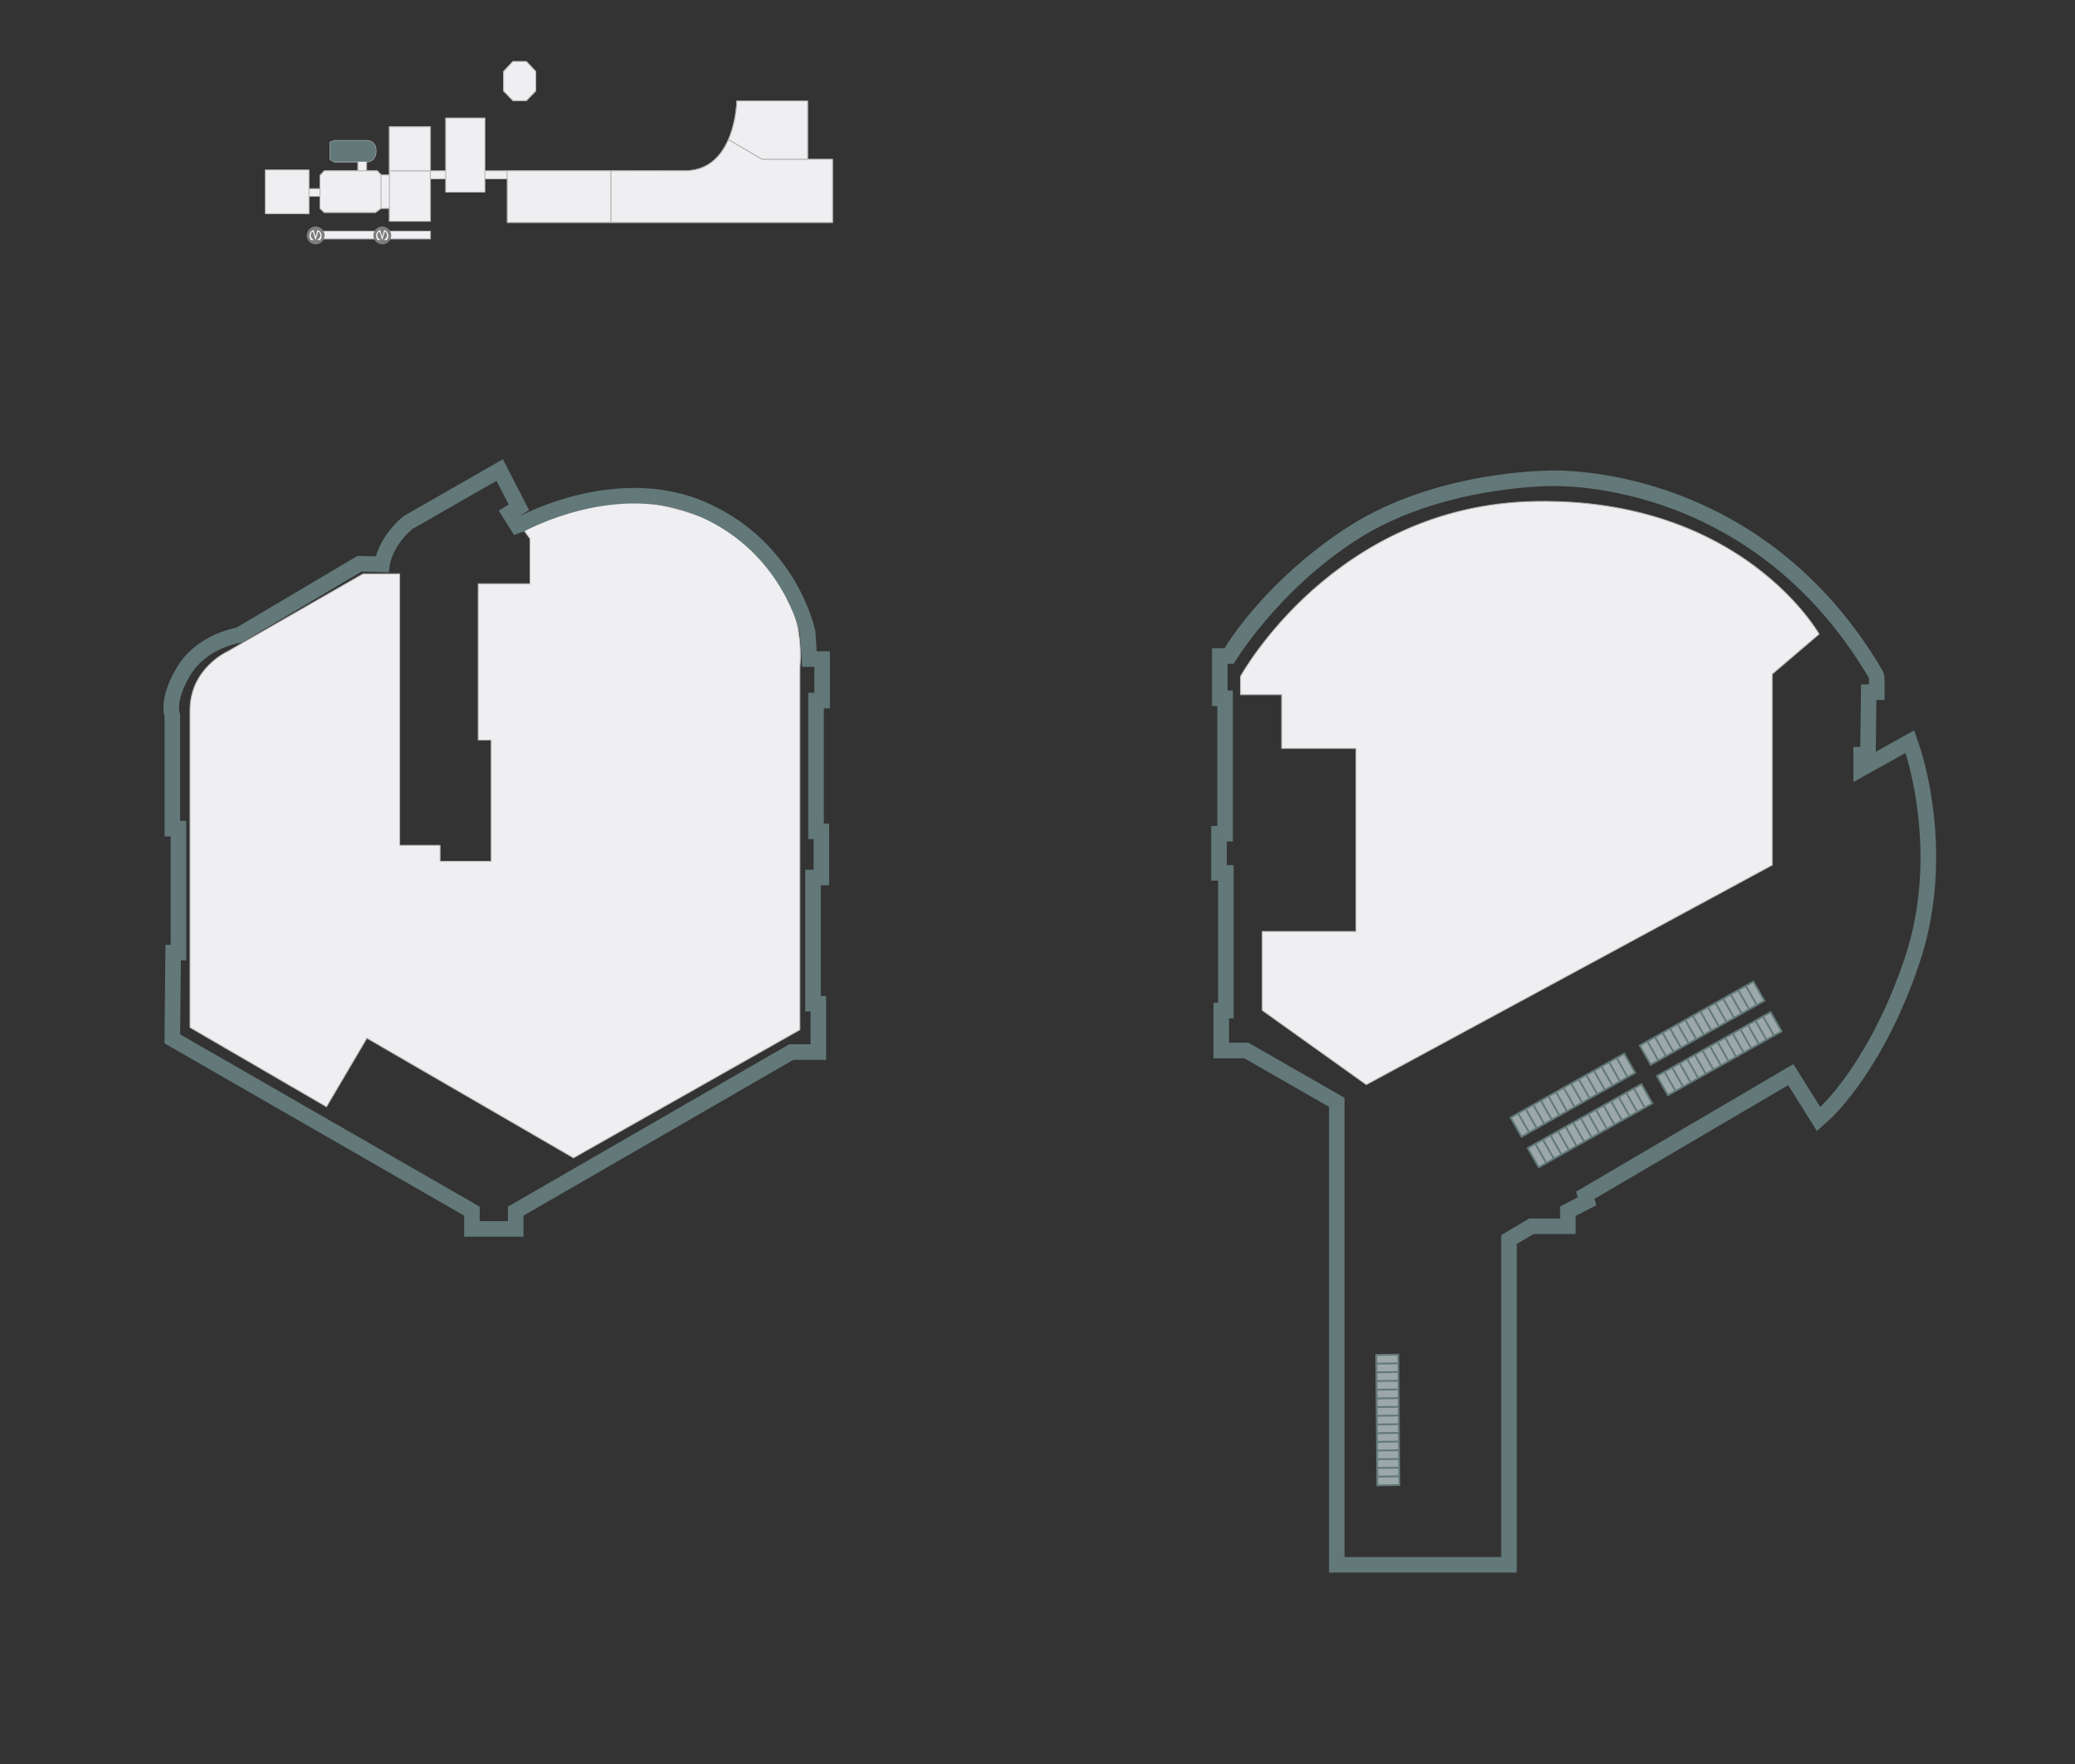 <?xml version="1.0" encoding="utf-8"?>
<!-- Generator: Adobe Illustrator 17.0.0, SVG Export Plug-In . SVG Version: 6.00 Build 0)  -->
<!DOCTYPE svg PUBLIC "-//W3C//DTD SVG 1.1//EN" "http://www.w3.org/Graphics/SVG/1.1/DTD/svg11.dtd">
<svg version="1.1" xmlns="http://www.w3.org/2000/svg" xmlns:xlink="http://www.w3.org/1999/xlink" x="0px" y="0px"
	 width="566.929px" height="481.89px" viewBox="0 0 566.929 481.89"
	 style="enable-background:new 0 0 566.929 481.89;" xml:space="preserve">
<rect x="0" y="0" width="566.929" height="481.89" fill="#333333" stroke="none"/>
<style type="text/css">
	.st0{fill:#EFEEF0;stroke:#B5B3B4;stroke-width:0.25;stroke-linejoin:round;stroke-miterlimit:10;}
	.st1{fill:#637878;}
	.st2{fill:#7C7D7E;}
	.st3{fill:#FFFFFF;}
	.st4{fill:#9BA7A8;stroke:#637878;stroke-width:0.5;stroke-miterlimit:10;}
</style>
<g id="Карта">
	<g>
		<polygon class="st0" points="137.574,19.504 137.574,24.871 140.137,27.514 143.822,27.514 
			146.386,24.871 146.386,19.504 143.822,16.78 140.137,16.78 		"/>
		<path class="st0" d="M227.455,60.759V43.536h-6.809V27.594h-19.306
			c0,0-0.32,18.991-14.099,19.071c-5.377,0.031-19.386,0-19.386,0h-35.488v-14.305
			h-10.494v14.305h-4.286V34.644h-11.195v13.138h-2.223l-1.122-1.116h-2.884v-2.436
			c0,0,2.563,0.107,2.563-3.017s-2.804-2.804-2.804-2.804h-8.531l-1.242,0.481v4.646
			l1.242,0.694h6.369v2.436h-9.132l-1.202,1.276v3.605h-3.084v-4.881H72.606v11.61
			h11.736v-4.646h3.084v3.311l1.202,1.095h13.939l1.442-1.095h2.383v3.498h11.195
			V48.863h4.286v3.164h10.254v-3.164h6.489v11.896H227.455z"/>
		<polygon class="st0" points="104.089,47.782 103.047,46.666 88.628,46.666 87.426,47.942 
			87.426,56.941 88.628,58.035 102.567,58.035 104.089,56.941 		"/>
		<path class="st1" d="M100.679,44.177c0.748-0.153,2.048-0.739,2.048-2.964
			c0-3.124-2.804-2.804-2.804-2.804h-8.531l-1.242,0.481v4.646l1.146,0.641H100.679z
			"/>
		<rect x="106.392" y="46.666" class="st0" width="11.195" height="13.773"/>
		<rect x="121.773" y="32.241" class="st0" width="10.709" height="20.247"/>
		<rect x="72.506" y="46.42" class="st0" width="11.916" height="11.976"/>
		<rect x="106.353" y="63.147" class="st0" width="11.255" height="2.133"/>
		<rect x="87.737" y="63.147" class="st0" width="15.146" height="2.133"/>
		<g>
			<circle class="st2" cx="104.453" cy="64.311" r="2.44"/>
			<g>
				<g id="Слой_x0020_1_2_">
					<path id="path4_2_" class="st3" d="M105.548,63.185c-0.29-0.262-0.566-0.342-0.566-0.342
						l-0.556,1.895h-0.005l-0.561-1.895c0,0-0.276,0.078-0.566,0.342
						c-0.309,0.281-0.575,0.711-0.53,1.393c0.036,0.54,0.435,0.999,0.435,0.999
						l0.773-0.002c0,0-0.663-0.352-0.823-0.906
						c-0.19-0.654,0.107-1.108,0.335-1.324c0.093-0.081,0.228-0.1,0.278,0.074
						c0.171,0.554,0.661,2.14,0.661,2.14l0.002,0c0,0,0.487-1.586,0.661-2.14
						c0.052-0.174,0.188-0.155,0.278-0.074c0.228,0.216,0.525,0.671,0.335,1.324
						c-0.159,0.554-0.823,0.906-0.823,0.906l0.773,0.002
						c0,0,0.402-0.461,0.435-0.999C106.126,63.896,105.86,63.465,105.548,63.185z"/>
				</g>
			</g>
		</g>
		<g>
			<circle class="st2" cx="86.238" cy="64.311" r="2.44"/>
			<g>
				<g id="Слой_x0020_1_1_">
					<path id="path4_1_" class="st3" d="M87.333,63.185c-0.29-0.262-0.566-0.342-0.566-0.342
						l-0.556,1.895h-0.005l-0.561-1.895c0,0-0.276,0.078-0.566,0.342
						c-0.309,0.281-0.575,0.711-0.53,1.393c0.036,0.54,0.435,0.999,0.435,0.999
						l0.773-0.002c0,0-0.663-0.352-0.823-0.906
						c-0.19-0.654,0.107-1.108,0.335-1.324c0.093-0.081,0.228-0.1,0.278,0.074
						c0.171,0.554,0.661,2.14,0.661,2.14l0.002,0c0,0,0.487-1.586,0.661-2.14
						c0.052-0.174,0.188-0.155,0.278-0.074c0.228,0.216,0.525,0.671,0.335,1.324
						c-0.159,0.554-0.823,0.906-0.823,0.906l0.773,0.002
						c0,0,0.402-0.461,0.435-0.999C87.911,63.896,87.645,63.465,87.333,63.185z"/>
				</g>
			</g>
		</g>
		<path class="st0" d="M201.34,27.594c0,0-0.096,5.478-2.317,10.563l9.238,5.378h12.385
			V27.594H201.34z"/>
		<path class="st0" d="M220.646,43.536h-12.385l-9.238-5.378
			c-1.914,4.382-5.405,8.471-11.782,8.508c-5.377,0.031-19.386,0-19.386,0h-0.965
			v14.093h60.565V43.536H220.646z"/>
		<polygon class="st0" points="138.615,60.759 166.89,60.759 166.89,46.666 138.535,46.666 
			138.535,48.863 138.615,48.863 		"/>
		<rect x="106.392" y="34.644" class="st0" width="11.195" height="12.022"/>
	</g>
</g>
<g id="Помещения">
	<path id="id11590" class="st0" d="M89.203,302.354l11.039-18.745l56.443,32.7l61.859-34.991
		V182.177c0,0,3.957-30.617-28.742-41.656s-46.654,4.374-46.654,4.374l1.666,2.291
		v12.288h-14.163v42.697h3.541v33.116h-13.955v-4.374h-11.039v-74.147h-9.997
		l-37.074,21.244c0,0-10.206,4.582-10.206,16.037c0,11.455,0,86.644,0,86.644
		L89.203,302.354z"/>
	<path id="id8314" class="st0" d="M344.864,254.45v21.557l28.43,20.307l110.908-59.984v-52.174
		l12.809-10.935c0,0-20.937-37.204-77.48-36.24
		c-54.986,0.937-80.604,47.8-80.604,47.8v4.999h11.247v14.684h20.307v49.987
		H344.864z"/>
</g>
<g id="Этаж">
	<path class="st1" d="M44.963,195.765v32.734h1.666v29.614h-1.416l-0.276,26.898
		l81.879,47.085v5.749h16.207v-5.754l73.743-42.567h8.944v-17.457h-1.458v-30.239
		h2.292v-16.833h-1.458v-31.488h1.666v-15.582h-3.611l-0.375-5.498l-0.061-0.288
		c-0.205-0.981-5.311-24.132-29.732-34.886c-5.979-2.632-12.603-3.967-19.688-3.967
		c-14.953,0-27.67,5.891-31.099,7.63l-0.038-0.06l2.42-1.489l-7.178-13.907
		l-27.011,15.471l-0.226,0.173c-0.267,0.204-5.544,4.319-7.449,10.893l-5.029-0.14
		l-33.097,19.605c-2.854,0.578-11.381,2.898-16.075,10.579
		C44.206,189.07,44.388,193.577,44.963,195.765z M52.129,184.26
		c4.582-7.498,13.954-8.748,13.954-8.748l32.7-19.37l7.498,0.208
		c0.208-7.081,6.456-11.872,6.456-11.872l22.911-13.122l3.332,6.457l-2.707,1.666
		l4.165,6.665l2.916-1.041c0,0,25.201-13.955,47.904-3.957
		c22.702,9.997,27.284,31.867,27.284,31.867l0.625,9.164h3.333v7.081h-1.666
		v39.989h1.458v8.331h-2.291v38.74h1.458v8.956h-5.832l-76.855,44.363v3.957
		h-7.707v-3.957l-81.853-47.071l0.209-20.203h1.458v-38.115h-1.666v-29.159
		C49.213,195.09,47.547,191.758,52.129,184.26z"/>
</g>
<g id="Маркеры">
	<path class="st4" d="M467.205,285.798l2.989,5.245l-2.07,1.164l-2.989-5.245
		L467.205,285.798z M463.065,288.126l2.989,5.245l2.07-1.164l-2.989-5.245
		L463.065,288.126z M460.995,289.291l2.989,5.245l2.07-1.164l-2.989-5.245
		L460.995,289.291z M458.926,290.455l2.989,5.245l2.07-1.164l-2.989-5.245
		L458.926,290.455z M456.856,291.619l2.989,5.245l2.07-1.164l-2.989-5.245
		L456.856,291.619z M454.786,292.783l2.989,5.245l2.07-1.164l-2.989-5.245
		L454.786,292.783z M452.716,293.948l2.989,5.245l2.07-1.164l-2.989-5.245
		L452.716,293.948z M467.205,285.798l2.989,5.245l2.07-1.164l-2.989-5.245
		L467.205,285.798z M469.275,284.634l2.989,5.245l2.07-1.164l-2.989-5.245
		L469.275,284.634z M471.344,283.469l2.989,5.245l2.07-1.164l-2.989-5.245
		L471.344,283.469z M473.414,282.305l2.989,5.245l2.07-1.164l-2.989-5.245
		L473.414,282.305z M475.484,281.141l2.989,5.245l2.07-1.164l-2.989-5.245
		L475.484,281.141z M477.554,279.977l2.989,5.245l2.07-1.164l-2.989-5.245
		L477.554,279.977z M479.623,278.812l2.989,5.245l2.07-1.164l-2.989-5.245
		L479.623,278.812z M481.693,277.648l2.989,5.245l2.07-1.164l-2.989-5.245
		L481.693,277.648z"/>
	<path class="st4" d="M462.51,277.46l2.989,5.245l-2.07,1.164l-2.989-5.245
		L462.51,277.46z M458.37,279.789l2.989,5.245l2.07-1.164l-2.989-5.245
		L458.37,279.789z M456.301,280.953l2.989,5.245l2.07-1.164l-2.989-5.245
		L456.301,280.953z M454.231,282.117l2.989,5.245l2.07-1.164l-2.989-5.245
		L454.231,282.117z M452.161,283.282l2.989,5.245l2.07-1.164l-2.989-5.245
		L452.161,283.282z M450.091,284.446l2.989,5.245l2.07-1.164l-2.989-5.245
		L450.091,284.446z M448.022,285.61l2.989,5.245l2.07-1.164l-2.989-5.245
		L448.022,285.61z M462.51,277.46l2.989,5.245l2.07-1.164l-2.989-5.245
		L462.51,277.46z M464.58,276.296l2.989,5.245l2.07-1.164l-2.989-5.245
		L464.58,276.296z M466.65,275.132l2.989,5.245l2.07-1.164l-2.989-5.245
		L466.65,275.132z M468.719,273.968l2.989,5.245l2.07-1.164l-2.989-5.245
		L468.719,273.968z M470.789,272.803l2.989,5.245l2.07-1.164l-2.989-5.245
		L470.789,272.803z M472.859,271.639l2.989,5.245l2.07-1.164l-2.989-5.245
		L472.859,271.639z M474.929,270.475l2.989,5.245l2.07-1.164l-2.989-5.245
		L474.929,270.475z M476.998,269.311l2.989,5.245l2.07-1.164l-2.989-5.245
		L476.998,269.311z"/>
	<path class="st4" d="M431.902,305.48l2.989,5.245l-2.07,1.164l-2.989-5.245
		L431.902,305.48z M427.762,307.809l2.989,5.245l2.07-1.164l-2.989-5.245
		L427.762,307.809z M425.692,308.973l2.989,5.245l2.07-1.164l-2.989-5.245
		L425.692,308.973z M423.622,310.137l2.989,5.245l2.07-1.164l-2.989-5.245
		L423.622,310.137z M421.553,311.302l2.989,5.245l2.07-1.164l-2.989-5.245
		L421.553,311.302z M419.483,312.466l2.989,5.245l2.07-1.164l-2.989-5.245
		L419.483,312.466z M417.413,313.63l2.989,5.245l2.07-1.164l-2.989-5.245
		L417.413,313.63z M431.902,305.48l2.989,5.245l2.07-1.164l-2.989-5.245
		L431.902,305.48z M433.971,304.316l2.989,5.245l2.07-1.164l-2.989-5.245
		L433.971,304.316z M436.041,303.152l2.989,5.245l2.07-1.164l-2.989-5.245
		L436.041,303.152z M438.111,301.987l2.989,5.245l2.07-1.164l-2.989-5.245
		L438.111,301.987z M440.181,300.823l2.989,5.245l2.07-1.164l-2.989-5.245
		L440.181,300.823z M442.25,299.659l2.989,5.245l2.07-1.164l-2.989-5.245
		L442.25,299.659z M444.32,298.495l2.989,5.245l2.07-1.164l-2.989-5.245
		L444.32,298.495z M446.39,297.33l2.989,5.245l2.07-1.164l-2.989-5.245
		L446.39,297.33z"/>
	<path class="st4" d="M376.163,389.143l6.037-0.083l0.02,2.375l-6.037,0.083
		L376.163,389.143z M376.202,393.892l6.037-0.083l-0.02-2.375l-6.037,0.083
		L376.202,393.892z M376.222,396.267l6.037-0.083l-0.02-2.375l-6.037,0.083
		L376.222,396.267z M376.241,398.641l6.037-0.083l-0.02-2.375l-6.037,0.083
		L376.241,398.641z M376.261,401.016l6.037-0.083l-0.02-2.375l-6.037,0.083
		L376.261,401.016z M376.281,403.391l6.037-0.083l-0.02-2.375l-6.037,0.083
		L376.281,403.391z M376.3,405.765l6.037-0.083l-0.02-2.375l-6.037,0.083
		L376.3,405.765z M376.163,389.143l6.037-0.083l-0.02-2.375l-6.037,0.083
		L376.163,389.143z M376.143,386.768l6.037-0.083l-0.02-2.375l-6.037,0.083
		L376.143,386.768z M376.124,384.393l6.037-0.083l-0.02-2.375l-6.037,0.083
		L376.124,384.393z M376.104,382.019l6.037-0.083l-0.02-2.375l-6.037,0.083
		L376.104,382.019z M376.085,379.644l6.037-0.083l-0.02-2.375l-6.037,0.083
		L376.085,379.644z M376.065,377.269l6.037-0.083l-0.02-2.375l-6.037,0.083
		L376.065,377.269z M376.045,374.895l6.037-0.083l-0.02-2.375l-6.037,0.083
		L376.045,374.895z M376.026,372.52l6.037-0.083l-0.02-2.375l-6.037,0.083
		L376.026,372.52z"/>
	<path class="st4" d="M427.207,297.143l2.989,5.245l-2.07,1.164l-2.989-5.245
		L427.207,297.143z M423.067,299.471l2.989,5.245l2.07-1.164l-2.989-5.245
		L423.067,299.471z M420.998,300.635l2.989,5.245l2.07-1.164l-2.989-5.245
		L420.998,300.635z M418.928,301.8l2.989,5.245l2.07-1.164l-2.989-5.245
		L418.928,301.8z M416.858,302.964l2.989,5.245l2.07-1.164l-2.989-5.245
		L416.858,302.964z M414.788,304.128l2.989,5.245l2.07-1.164l-2.989-5.245
		L414.788,304.128z M412.718,305.293l2.989,5.245l2.07-1.164l-2.989-5.245
		L412.718,305.293z M427.207,297.143l2.989,5.245l2.07-1.164l-2.989-5.245
		L427.207,297.143z M429.277,295.978l2.989,5.245l2.07-1.164l-2.989-5.245
		L429.277,295.978z M431.346,294.814l2.989,5.245l2.07-1.164l-2.989-5.245
		L431.346,294.814z M433.416,293.65l2.989,5.245l2.07-1.164l-2.989-5.245
		L433.416,293.65z M435.486,292.486l2.989,5.245l2.07-1.164l-2.989-5.245
		L435.486,292.486z M437.556,291.321l2.989,5.245l2.07-1.164l-2.989-5.245
		L437.556,291.321z M439.625,290.157l2.989,5.245l2.07-1.164l-2.989-5.245
		L439.625,290.157z M441.695,288.993l2.989,5.245l2.07-1.164l-2.989-5.245
		L441.695,288.993z"/>
	<path class="st1" d="M330.929,225.622v14.958h1.875v33.363h-1.25v15.166h8.429l23.125,13.26
		v127.224h51.302V339.82l4.568-2.703h11.522v-4.941l5.677-2.93l-0.524-1.745
		l52.919-31.055l7.847,12.522l3.762-3.416c0.588-0.534,14.523-13.421,24.292-42.566
		c9.872-29.454,0.55-57.468,0.149-58.645l-1.643-4.819l-10.487,5.838l0.173-14.142
		h2.225v-5.476c0.031-0.692-0.059-1.766-0.683-2.814
		c-30.641-51.78-79.976-54.402-89.554-54.401c-1.316,0-2.033,0.044-2.033,0.044
		c-1.229,0.071-30.582,0.287-53.913,15.121
		c-18.875,12-30.535,27.372-34.133,33.402h-3.438v15.791h1.457v32.738H330.929z
		 M335.179,229.873h1.666v-3.541v-37.698h-1.458v-7.29h1.666
		c0,0,11.625-19.717,33.741-33.949c22.494-14.475,52.07-14.58,52.07-14.58
		s54.777-3.332,87.685,52.278c0.124,0.209,0.091,0.521,0.091,0.521v1.354h-2.174
		l-0.208,17.079h-1.875v9.581l14.215-7.915c0,0,9.373,27.493-0.156,55.923
		s-23.119,40.771-23.119,40.771l-7.342-11.716l-59.359,34.835l0.469,1.562
		l-4.842,2.499v3.28h-8.435l-7.654,4.53v87.946H367.358V299.906l-26.243-15.048
		h-5.311v-6.665h1.25v-41.864h-1.874V229.873z"/>
</g>
</svg>
